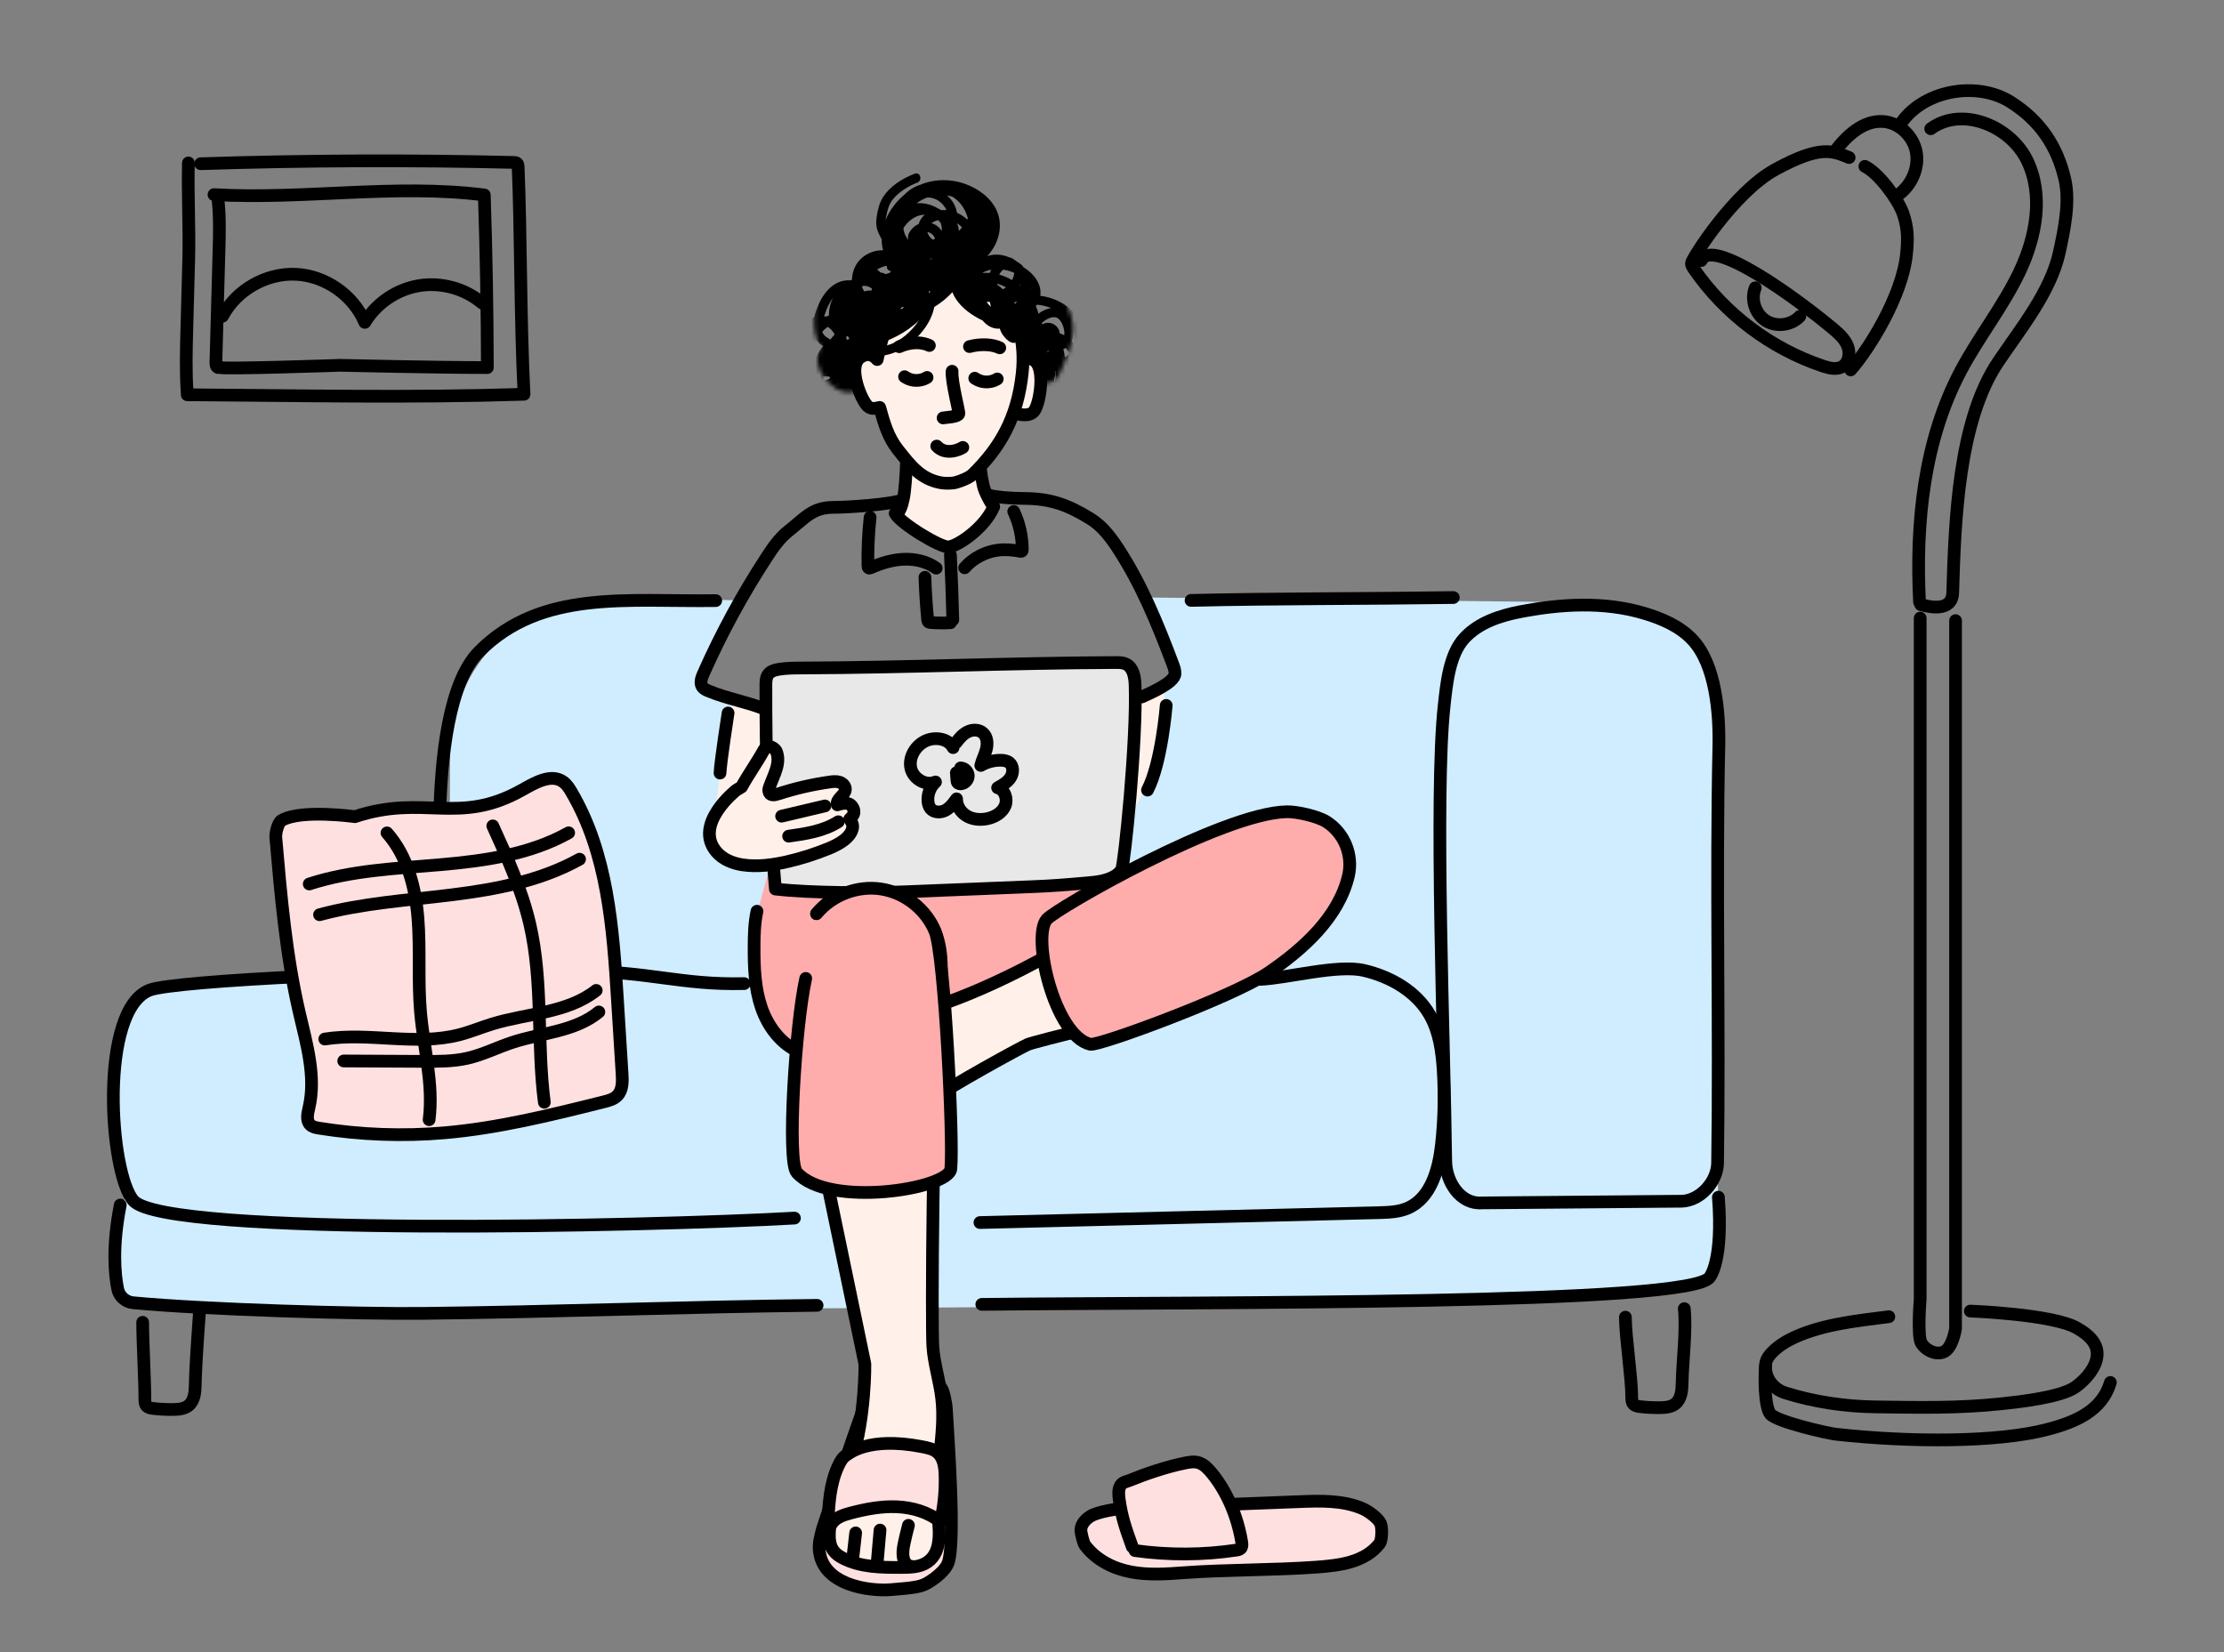 <?xml version="1.0" encoding="UTF-8"?> <svg xmlns="http://www.w3.org/2000/svg" width="525" height="390" viewBox="0 0 525 390" fill="none"><rect x="0" y="0" width="525" height="390" fill="#808080" stroke="none"/><path d="M372.121 142.174L271.883 141.056L278.586 158.481L258.695 172.779L195.893 170.989L167.953 163.676C166.696 163.259 165.263 161.089 165.855 159.906L174.737 141.729L143.829 140.983C123.178 140.655 106.262 157.298 106.262 177.937L105.926 227.669L43.737 233.031C34.76 233.031 27.816 238.131 27.816 247.103L27.509 272.177L29.716 282.566L27.326 287.139L27.15 301.547C27.15 304.228 30.667 307.603 33.349 307.742L94.697 310.087L141.3 309.079C141.3 309.079 345.3 308.575 388.43 305.448C393.321 305.09 405.807 301.788 405.733 296.213L405.193 253.853L405.638 248.936L405.302 172.099C406.976 149.539 390.55 142.503 372.114 142.167L372.121 142.174Z" fill="#CFEDFF"></path><path d="M194.167 360.878C193.75 362.486 193.268 364.129 193.385 365.788C193.992 374.139 204.994 375.666 210.308 375.256C216.12 374.811 217.465 374.54 219.037 373.62C221.149 372.378 223.291 370.486 223.832 368.893C225.623 363.647 223.722 338.624 223.386 332.37C223.335 331.435 222.772 328.308 222.173 327.585C217.575 321.981 216.39 325.006 215.564 325.444C215.564 325.444 207.187 325.444 205.732 327.79C204.277 330.135 194.167 360.878 194.167 360.878Z" fill="#FFE0E0" stroke="black" stroke-width="3" stroke-linecap="round" stroke-linejoin="round"></path><path d="M181.872 204.217C181.872 204.217 178.02 217.616 178.02 218.792C178.02 219.968 178.524 229.678 178.524 229.678L179.701 238.387L183.224 244.253L191.441 249.616L228.987 241.572L268.045 211.749L261.342 198.35L181.887 204.217H181.872Z" fill="#FFACAD"></path><path d="M172.764 165.517C172.764 165.517 168.743 188.523 169.189 190.978C169.635 193.433 183.714 191.869 183.714 191.869L185.505 166.627L172.764 165.51V165.517Z" fill="#FFF1E9"></path><path d="M274.903 163.055C274.903 163.055 275.042 186.558 262.665 196.501C259.814 198.788 257.965 186.828 257.965 186.828L267.505 163.391L274.895 163.055H274.903Z" fill="#FFF1E9"></path><path d="M232.326 116.486C234.081 117.473 239.783 117.655 241.793 117.663C248.014 117.685 252.108 119.19 257.408 122.455C260.229 124.194 262.276 126.934 264.082 129.717C269.513 138.105 273.329 147.42 276.846 156.771C277.123 157.502 277.401 158.262 277.365 159.044C277.262 161.155 271.465 163.639 269.543 164.516" stroke="black" stroke-width="3" stroke-linecap="round" stroke-linejoin="round"></path><path d="M213.327 117.94C210.293 119.138 199.993 119.759 196.732 119.767C191.776 119.767 190.066 122.258 186.169 125.312C184.005 127.007 182.419 129.316 180.92 131.624C175.233 140.348 170.247 149.524 166.029 159.051C165.591 160.044 165.174 161.265 165.803 162.156C166.146 162.631 166.709 162.887 167.258 163.106C171.6 164.918 175.979 165.604 180.365 167.307" stroke="black" stroke-width="3" stroke-linecap="round" stroke-linejoin="round"></path><path d="M178.692 215.102C178.085 217.915 178.012 220.816 178.012 223.694C178.005 228.45 178.18 233.294 179.715 237.795C181.25 242.295 184.335 246.481 188.721 248.323" stroke="black" stroke-width="3" stroke-linecap="round" stroke-linejoin="round"></path><path d="M192.617 229.985C190.175 240.966 191.425 260.67 191.425 260.67L204.167 321.981C204.167 321.981 204.357 334.175 201.038 344.937C199.306 350.562 196.111 355.837 195.79 361.711C195.709 363.231 195.855 364.86 196.769 366.088C197.339 366.855 198.165 367.395 199.013 367.834C203.18 369.989 208.078 370.025 212.771 370.011C214.913 370.011 217.201 369.952 218.956 368.732C222.618 366.183 221.69 360.688 221.28 356.246C220.484 347.545 223.305 338.792 222.304 330.113C221.821 325.978 220.484 321.967 220.206 317.81C219.877 312.834 220.177 259.252 221.704 237.422C222.121 231.534 222.976 225.375 220.747 219.902C218.605 214.649 213.568 210.682 207.954 209.842C202.34 208.995 196.36 211.303 192.763 215.687" fill="#FFF1E9"></path><path d="M192.617 229.985C190.175 240.966 191.425 260.67 191.425 260.67L204.167 321.981C204.167 321.981 204.357 334.175 201.038 344.937C199.306 350.562 196.111 355.837 195.79 361.711C195.709 363.231 195.855 364.86 196.769 366.088C197.339 366.855 198.165 367.395 199.013 367.834C203.18 369.989 208.078 370.026 212.771 370.011C214.913 370.011 217.201 369.952 218.956 368.732C222.618 366.183 221.69 360.688 221.28 356.246C220.484 347.545 223.305 338.792 222.304 330.113C221.821 325.978 220.484 321.967 220.206 317.81C219.877 312.834 220.177 259.252 221.704 237.422C222.121 231.534 222.976 225.375 220.747 219.902C218.605 214.649 213.568 210.682 207.954 209.842C202.34 208.995 196.36 211.303 192.763 215.687" stroke="black" stroke-width="3" stroke-linecap="round" stroke-linejoin="round"></path><path d="M238.811 239.526C239.512 241.886 241.362 243.873 243.665 244.75" stroke="black" stroke-width="3" stroke-linecap="round" stroke-linejoin="round"></path><path d="M231.326 288.593L325.358 286.263C327.712 286.204 330.139 286.131 332.303 285.196C337.778 282.836 339.627 276.085 340.278 270.167C340.914 264.418 341.046 258.617 340.695 252.845C340.417 248.271 339.788 243.574 337.515 239.592C334.335 234.018 328.267 230.562 322.017 229.093C315.767 227.617 303.895 230.912 297.484 231.183" stroke="black" stroke-width="3" stroke-linecap="round" stroke-linejoin="round"></path><path d="M175.673 232.191C160.585 232.527 153.596 229.334 135.781 229.174C94.953 228.808 41.333 231.482 35.389 233.696C23.254 238.218 25.82 277.086 31.522 283.45C39.198 292.02 153.384 289.477 187.537 287.541" stroke="black" stroke-width="3" stroke-linecap="round" stroke-linejoin="round"></path><path d="M396.932 283.567C401.376 283.443 405.397 278.949 405.455 274.507C405.923 242.427 405.046 207.826 405.755 176.205C405.931 168.264 404.995 156.954 399.607 151.109C396.581 147.829 392.304 146.003 388.02 144.739C378.59 141.955 368.531 142.547 358.875 144.403C354.013 145.338 349.028 147.004 345.68 150.642C342.112 154.514 341.483 161.367 340.906 166.605C338.581 187.69 340.964 247.015 341.279 274.076C341.337 279.088 344.817 284.341 349.824 283.954L396.924 283.559L396.932 283.567Z" stroke="black" stroke-width="3" stroke-linecap="round" stroke-linejoin="round"></path><path d="M383.693 310.928C383.693 315.494 385.199 325.247 385.192 329.814C385.192 330.376 385.207 330.99 385.572 331.428C385.952 331.881 386.603 331.991 387.188 332.056C388.745 332.232 390.316 332.312 391.881 332.29C393.138 332.276 394.483 332.166 395.47 331.384C396.874 330.274 397.056 328.243 397.086 326.453C397.181 321.149 398.131 314.193 397.597 308.918" stroke="black" stroke-width="3" stroke-linecap="round" stroke-linejoin="round"></path><path d="M33.678 312.14C33.678 316.706 34.197 325.678 34.197 330.244C34.197 330.807 34.211 331.421 34.577 331.859C34.957 332.312 35.608 332.422 36.193 332.487C37.749 332.663 39.321 332.743 40.886 332.721C42.143 332.706 43.488 332.597 44.475 331.815C45.879 330.705 46.061 328.674 46.09 326.884C46.186 321.579 47.085 309.795 47.085 309.795" stroke="black" stroke-width="3" stroke-linecap="round" stroke-linejoin="round"></path><path d="M343.071 141.056C322.288 141.363 301.943 141.246 281.16 141.729" stroke="black" stroke-width="3" stroke-linecap="round" stroke-linejoin="round"></path><path d="M168.954 141.78C148.171 142.086 127.805 139.069 113.141 153.783C98.893 168.081 105.092 223.643 105.092 223.643" stroke="black" stroke-width="3" stroke-linecap="round" stroke-linejoin="round"></path><path d="M223.254 236.728C237.575 231.658 256.64 221.269 268.497 211.771C280.355 202.273 288.052 201.404 303.243 201.141C305.626 201.097 308.331 196.231 310.356 197.48C314.625 200.118 313.821 201.082 312.681 205.97C310.392 215.731 304.632 221.05 296.35 226.697C288.067 232.345 270.676 239.388 270.676 239.388C270.676 239.388 244.432 245.795 242.648 246.54C241.252 247.125 224.117 256.454 218.627 260.421" fill="#FFF1E9"></path><path d="M223.254 236.728C237.575 231.658 256.64 221.269 268.497 211.771C280.355 202.273 288.052 201.404 303.243 201.141C305.626 201.097 308.331 196.231 310.356 197.48C314.625 200.118 313.821 201.082 312.681 205.97C310.392 215.731 304.632 221.05 296.35 226.697C288.067 232.345 270.676 239.388 270.676 239.388C270.676 239.388 244.432 245.795 242.648 246.54C241.252 247.125 224.117 256.454 218.627 260.421" stroke="black" stroke-width="3" stroke-linecap="round" stroke-linejoin="round"></path><path d="M234.578 119.592C232.553 124.516 226.178 128.885 223.941 129.111C222.041 129.301 212.559 123.566 211.316 121.184C211.316 121.184 212.391 121.849 213.246 117.736C214.102 113.623 214.102 103.146 214.102 103.146C214.102 103.146 231.288 99.654 230.966 101.648C230.645 103.643 231.39 113.118 232.458 115.741C233.525 118.357 234.585 119.599 234.585 119.599L234.578 119.592Z" fill="#FFF1E9" stroke="black" stroke-width="3" stroke-linecap="round" stroke-linejoin="round"></path><path d="M239.828 86.897C239.828 86.897 241.173 83.156 244.148 85.107C246.809 86.853 245.515 95.109 244.148 97.001C242.781 98.894 238.885 97.315 238.885 97.315" fill="#FFF1E9"></path><path d="M239.828 86.897C239.828 86.897 241.173 83.156 244.148 85.107C246.809 86.853 245.515 95.109 244.148 97.001C242.781 98.894 238.885 97.315 238.885 97.315" stroke="black" stroke-width="3" stroke-linecap="round" stroke-linejoin="round"></path><path d="M234.41 68.347C231.391 66.251 227.633 65.447 223.956 65.33L221.127 65.484C211.872 65.549 208.678 77.348 207.069 84.874C206.287 83.968 205.008 83.106 203.158 84.318C200.169 86.276 202.851 93.254 204.387 95.372C205.337 96.687 206.251 96.497 207.662 96.176C208.685 99.829 209.599 103.153 211.945 106.127C214.979 109.97 217.362 113.118 222.187 113.973C223.086 114.134 224.76 114.127 225.645 113.886C226.778 113.571 228.788 112.797 229.629 111.979C236.077 105.659 240.17 98.66 241.303 88.11C242.086 80.819 240.433 72.534 234.41 68.347Z" fill="#FFF1E9" stroke="black" stroke-width="3" stroke-linecap="round" stroke-linejoin="round"></path><path d="M219.389 81.556C216.011 79.978 212.283 81.841 212.283 81.841" stroke="black" stroke-width="3" stroke-linecap="round" stroke-linejoin="round"></path><path d="M224.754 87.635C224.564 90.17 226.479 97.213 226.348 97.673C226.136 98.448 223.416 98.499 222.627 98.652" stroke="black" stroke-width="3" stroke-linecap="round" stroke-linejoin="round"></path><path d="M236.005 82.105C234.353 81.308 231.641 81.089 228.855 81.812" stroke="black" stroke-width="3" stroke-linecap="round" stroke-linejoin="round"></path><path d="M227.284 105.615C226.312 106.258 223.132 107.493 221.129 105.301" stroke="black" stroke-width="3" stroke-linecap="round" stroke-linejoin="round"></path><path d="M213.533 88.921C213.533 88.921 214.688 89.805 216.282 89.805C217.875 89.805 218.848 89.096 218.848 89.096" stroke="black" stroke-width="3" stroke-linecap="round" stroke-linejoin="round"></path><path d="M230.098 89.279C230.098 89.279 231.253 90.163 232.846 90.163C234.44 90.163 235.412 89.454 235.412 89.454" stroke="black" stroke-width="3" stroke-linecap="round" stroke-linejoin="round"></path><path d="M218.503 71.255C218.342 74.309 216.018 77.246 213.773 79.16C211.325 81.25 208.006 82.397 204.811 81.695C203.437 81.396 202.845 83.507 204.226 83.807C208.152 84.669 212.078 83.383 215.133 80.87C217.94 78.561 220.492 74.981 220.689 71.262C220.762 69.852 218.569 69.86 218.496 71.262L218.503 71.255Z" fill="black"></path><path d="M181.141 186.858L183.042 209.864C191.324 210.836 205.689 210.836 214.023 210.5C223.862 210.105 233.709 209.703 243.549 209.309C248.944 209.09 251.414 208.87 256.795 208.396C258.893 208.213 261.049 207.964 262.899 206.956C263.652 206.547 264.354 205.999 264.77 205.247C265.428 204.07 268.433 174.583 267.95 161.615C267.884 159.752 267.49 157.568 265.808 156.757C265.063 156.399 264.207 156.399 263.381 156.399C237.503 156.509 215.163 157.575 189.285 157.685C187.464 157.692 185.63 157.699 183.831 157.999C182.917 158.152 181.938 158.423 181.375 159.153C180.827 159.869 180.798 160.841 180.798 161.74C180.776 170.112 180.893 178.485 181.141 186.858Z" fill="#E8E8E8" stroke="black" stroke-width="3" stroke-linecap="round" stroke-linejoin="round"></path><path d="M224.987 176.483C223.781 174.204 220.448 173.824 218.182 175.051C215.959 176.257 214.453 178.901 215.024 181.371C215.586 183.833 218.525 185.608 220.835 184.593C219.556 185.754 218.876 187.544 219.073 189.261C219.139 189.846 219.307 190.43 219.687 190.883C220.499 191.855 222.063 191.877 223.182 191.278C224.3 190.679 225.075 189.612 225.813 188.582C225.777 190.277 226.873 191.884 228.365 192.702C229.856 193.513 231.669 193.601 233.321 193.199C234.995 192.783 236.64 191.774 237.283 190.174C237.927 188.574 237.166 186.397 235.5 185.959C236.64 185.331 237.824 184.658 238.533 183.563C239.242 182.467 239.272 180.823 238.248 180.019C237.678 179.573 236.918 179.471 236.194 179.464C234.564 179.457 232.941 179.88 231.523 180.691C231.844 179.369 232.524 178.149 232.846 176.826C233.168 175.504 233.058 173.933 232.035 173.027C231.091 172.187 229.608 172.18 228.467 172.728C227.327 173.276 226.464 174.262 225.718 175.285" stroke="black" stroke-width="3" stroke-linecap="round" stroke-linejoin="round"></path><path d="M225.756 182.416L225.895 184.162C225.909 184.366 225.931 184.585 226.056 184.754C226.231 184.987 226.553 185.046 226.845 185.024C227.788 184.943 228.585 184.052 228.57 183.11C228.556 182.167 227.715 181.312 226.772 181.269" stroke="black" stroke-width="3" stroke-linecap="round" stroke-linejoin="round"></path><path d="M175.043 185.776C176.651 182.846 178.713 179.99 180.321 177.053C180.584 176.578 181.008 176.22 181.549 176.235C182.361 176.256 183.106 177.009 183.209 177.243C184.422 180.034 182.704 182.81 181.673 185.674C181.549 186.017 181.425 186.375 181.483 186.726C181.688 187.895 182.675 187.749 183.808 187.383C187.734 186.105 191.776 185.177 195.87 184.6C196.652 184.49 197.463 184.395 198.216 184.651C198.969 184.907 199.62 185.601 199.554 186.39C199.445 187.793 197.273 188.633 197.661 189.984C198.458 189.743 199.291 189.51 200.11 189.678C200.929 189.846 201.418 190.583 201.586 191.394C201.791 192.366 200.592 193.352 200.592 193.352C200.592 193.352 201.426 194.419 201.272 195.384C200.877 197.787 197.851 199.394 195.592 200.308C192.412 201.601 189.13 202.66 185.782 203.42C182.368 204.195 178.822 204.669 175.357 204.165C173.003 203.822 170.65 202.887 169.114 201.075C163.573 194.551 173.786 186.536 173.786 186.536L175.043 185.776Z" fill="#FFF1E9" stroke="black" stroke-width="3" stroke-linecap="round" stroke-linejoin="round"></path><path d="M184.51 192.666L194.737 190.247" stroke="black" stroke-width="3" stroke-linecap="round" stroke-linejoin="round"></path><path d="M186.162 197.385C190.227 196.815 194.43 196.187 197.888 193.981" stroke="black" stroke-width="3" stroke-linecap="round" stroke-linejoin="round"></path><path d="M171.871 168.308C171.871 168.308 170.08 179.815 169.971 182.489" stroke="black" stroke-width="3" stroke-linecap="round" stroke-linejoin="round"></path><path d="M275.296 166.518C275.296 166.518 274.236 180.034 270.881 186.507" stroke="black" stroke-width="3" stroke-linecap="round" stroke-linejoin="round"></path><path d="M224.359 131.003C224.615 136.103 224.798 141.203 224.922 146.309" stroke="black" stroke-width="3" stroke-linecap="round" stroke-linejoin="round"></path><path d="M205.397 122.127C204.987 125.926 204.819 129.754 204.885 133.575C204.885 133.765 204.914 133.992 205.09 134.079C205.229 134.145 205.389 134.079 205.536 134.021C208.006 132.94 210.638 132.129 213.336 132.019C216.033 131.909 218.818 132.538 221.004 134.116" stroke="black" stroke-width="3" stroke-linecap="round" stroke-linejoin="round"></path><path d="M218.342 136.278C218.451 139.595 218.663 142.912 218.978 146.222C219 146.434 219.029 146.667 219.19 146.806C219.321 146.916 219.504 146.938 219.672 146.952C221.229 147.077 222.801 147.091 224.365 147.003" stroke="black" stroke-width="3" stroke-linecap="round" stroke-linejoin="round"></path><path d="M239.3 120.739C240.623 123.537 241.318 126.634 241.325 129.725C241.325 129.856 241.318 130.017 241.208 130.097C241.106 130.178 240.96 130.156 240.835 130.134C239.147 129.813 237.407 129.659 235.696 129.856C232.648 130.207 229.746 131.727 227.721 134.028" stroke="black" stroke-width="3" stroke-linecap="round" stroke-linejoin="round"></path><path d="M231.764 307.91C286.861 307.318 400.06 308.137 403.635 301.43C403.635 301.43 406.822 297.689 405.645 282.61" stroke="black" stroke-width="3" stroke-linecap="round" stroke-linejoin="round"></path><path d="M28.386 284.458C26.471 294.248 27.078 300.794 27.78 304.264C28.138 306.04 29.629 307.355 31.435 307.53C48.892 309.167 84.551 310.197 99.881 310.036C130.584 309.707 162.178 308.465 192.882 308.137" stroke="black" stroke-width="3" stroke-linecap="round" stroke-linejoin="round"></path><path d="M190.199 230.964C187.757 241.945 185.732 274.076 188.079 276.757C195.499 285.232 223.972 280.695 224.455 275.917C225.127 269.218 222.978 225.382 220.748 219.91C218.607 214.657 213.57 210.69 207.956 209.849C202.341 209.002 196.361 211.311 192.765 215.694" fill="#FFACAD"></path><path d="M190.199 230.964C187.757 241.945 185.732 274.076 188.079 276.757C195.499 285.232 223.972 280.695 224.455 275.917C225.127 269.218 222.978 225.382 220.748 219.91C218.607 214.657 213.57 210.69 207.956 209.849C202.341 209.002 196.361 211.311 192.765 215.694" stroke="black" stroke-width="3" stroke-linecap="round" stroke-linejoin="round"></path><path d="M257.371 246.511C259.338 246.978 291.115 235.274 299.405 229.634C307.695 223.994 316.029 216.49 318.317 206.73C319.465 201.842 317.315 196.582 313.046 193.937C311.021 192.688 306.175 191.577 303.791 191.621C288.601 191.884 249.527 214.35 247.13 216.987C243.467 221.005 248.921 244.494 257.371 246.511Z" fill="#FFACAD" stroke="black" stroke-width="3" stroke-linecap="round" stroke-linejoin="round"></path><path d="M196.235 359.826C197.134 358.27 199.028 357.627 200.768 357.174C204.335 356.239 208.012 355.53 211.704 355.691C215.395 355.852 219.124 356.933 221.997 359.249C222.837 355.611 223.21 351.87 223.086 348.144C223.027 346.296 222.772 344.279 221.434 343.001C220.403 342.014 218.912 341.751 217.508 341.481C204.949 339.077 200.373 343.117 199.708 343.556C198.852 344.118 198.341 345.068 197.902 345.996C195.892 350.27 195.592 355.245 195.453 359.965" fill="#FFE0E0"></path><path d="M196.235 359.826C197.134 358.27 199.028 357.627 200.768 357.174C204.335 356.239 208.012 355.53 211.704 355.691C215.395 355.852 219.124 356.933 221.997 359.249C222.837 355.611 223.21 351.87 223.086 348.144C223.027 346.296 222.772 344.279 221.434 343.001C220.403 342.014 218.912 341.751 217.508 341.481C204.949 339.077 200.373 343.117 199.708 343.556C198.852 344.118 198.341 345.068 197.902 345.996C195.892 350.27 195.592 355.245 195.453 359.965" stroke="black" stroke-width="3" stroke-linecap="round" stroke-linejoin="round"></path><path d="M214.446 360.067C214.446 360.067 213.393 364.1 213.218 365.54C212.662 370.003 215.455 369.784 215.455 369.784" stroke="black" stroke-width="3" stroke-linecap="round" stroke-linejoin="round"></path><path d="M207.743 361.185L207.07 368.893" stroke="black" stroke-width="3" stroke-linecap="round" stroke-linejoin="round"></path><path d="M201.989 361.857L201.316 367.804" stroke="black" stroke-width="3" stroke-linecap="round" stroke-linejoin="round"></path><path d="M257.378 357.934C256.15 358.716 254.937 360.075 255.193 361.616C255.302 362.274 255.734 364.239 256.114 364.751C258.797 368.316 262.876 370.296 267.006 371.078C271.136 371.859 275.354 371.553 279.536 371.246C289.28 370.522 300.947 370.654 310.692 369.938C316.102 369.536 322.155 368.886 325.693 364.334C326.197 363.691 326.38 360.689 325.861 359.578C325.313 358.409 323.098 356.729 321.584 356.093C316.906 354.12 311.745 354.281 306.737 354.478C292.628 355.019 278.52 355.567 264.418 356.108C264.418 356.108 259.228 356.765 257.378 357.941V357.934Z" fill="#FFE0E0" stroke="black" stroke-width="3" stroke-linecap="round" stroke-linejoin="round"></path><path d="M267.284 365.145C265.851 361.142 264.813 358.351 264.207 353.996C264.046 352.857 263.951 351.549 264.506 350.65C265.003 349.847 265.895 349.781 266.619 349.481C270.208 348.005 275.26 346.267 279.58 345.39C280.728 345.156 281.912 344.93 283.038 345.302C284.244 345.704 285.253 346.756 286.159 347.874C289.617 352.155 292.073 357.825 293.104 363.918C293.184 364.378 293.243 364.89 293.053 365.284C292.833 365.737 292.366 365.847 291.956 365.905C283.981 367.096 275.91 367.14 267.935 366.029" fill="#FFE0E0"></path><path d="M267.284 365.145C265.851 361.142 264.813 358.351 264.207 353.996C264.046 352.857 263.951 351.549 264.506 350.65C265.003 349.847 265.895 349.781 266.619 349.481C270.208 348.005 275.26 346.267 279.58 345.39C280.728 345.156 281.912 344.93 283.038 345.302C284.244 345.704 285.253 346.756 286.159 347.874C289.617 352.155 292.073 357.825 293.104 363.918C293.184 364.378 293.243 364.89 293.053 365.284C292.833 365.737 292.366 365.847 291.956 365.905C283.981 367.096 275.91 367.14 267.935 366.029" stroke="black" stroke-width="3" stroke-linecap="round" stroke-linejoin="round"></path><path d="M83.812 192.768C100.158 187.376 108.126 194.945 123.149 186.536C126.234 184.812 130.064 182.496 132.945 184.556C133.8 185.162 134.377 186.076 134.904 186.982C143.435 201.477 144.692 218.967 145.738 235.749C146.11 241.659 146.476 247.577 146.849 253.488C146.966 255.307 146.995 257.367 145.708 258.66C144.882 259.493 143.676 259.815 142.536 260.1C130.137 263.197 117.681 266.303 104.954 267.406C95.085 268.261 85.106 267.888 75.318 266.317C74.58 266.2 73.79 266.047 73.249 265.528C72.226 264.542 72.613 262.869 72.935 261.488C74.667 254.08 72.365 246.408 70.647 239C67.511 225.448 66.304 211.53 65.106 197.67C65.025 196.75 65.566 194.207 66.48 193.674C71.019 191 83.798 192.783 83.798 192.783L83.812 192.768Z" fill="#FFE0E0" stroke="black" stroke-width="3" stroke-linecap="round" stroke-linejoin="round"></path><path d="M73 208.673C82.957 205.437 93.564 205.02 103.995 204.114C114.427 203.208 125.1 201.696 134.238 196.589" stroke="black" stroke-width="3" stroke-linecap="round" stroke-linejoin="round"></path><path d="M75.428 215.928C85.582 213.188 96.167 212.531 106.606 211.238C117.045 209.944 127.63 207.943 136.812 202.821" stroke="black" stroke-width="3" stroke-linecap="round" stroke-linejoin="round"></path><path d="M76.662 245.269C87.16 243.632 98.125 246.92 108.411 244.268C111.079 243.581 113.623 242.507 116.254 241.703C124.53 239.176 133.953 239.154 140.744 233.791" stroke="black" stroke-width="3" stroke-linecap="round" stroke-linejoin="round"></path><path d="M81.137 250.449C87.431 250.478 93.732 250.514 100.026 250.544C103.47 250.558 106.949 250.573 110.312 249.813C114.018 248.973 117.439 247.212 121.051 246.036C127.93 243.786 135.781 243.493 141.366 238.883" stroke="black" stroke-width="3" stroke-linecap="round" stroke-linejoin="round"></path><path d="M91.35 196.611C96.196 202.083 98.097 209.586 98.667 216.87C99.237 224.154 98.638 231.504 99.259 238.781C99.983 247.314 102.381 255.818 101.299 264.315" stroke="black" stroke-width="3" stroke-linecap="round" stroke-linejoin="round"></path><path d="M116.328 194.96C119.771 202.529 123.229 210.156 125.093 218.251C128.244 231.943 126.679 246.27 128.492 260.195" stroke="black" stroke-width="3" stroke-linecap="round" stroke-linejoin="round"></path><path d="M436.51 37.187C432.635 35.646 429.835 34.133 419.082 40.015C409.191 45.421 399.22 61.37 399.264 62.166C399.293 62.641 399.571 63.065 399.841 63.46C407.181 74.126 418.066 82.316 430.347 86.422C431.816 86.912 433.505 87.328 434.85 86.568C436.429 85.67 436.817 83.441 436.166 81.746C435.515 80.052 434.104 78.773 432.716 77.611C423.899 70.232 403.972 55.81 401.603 61.509" stroke="black" stroke-width="3" stroke-linecap="round" stroke-linejoin="round"></path><path d="M440.224 39.27C443.447 40.818 448.075 47.058 449.244 50.433C450.414 53.808 450.414 56.461 450.049 60.019C449.018 70.006 441.152 82.441 436.883 87.321" stroke="black" stroke-width="3" stroke-linecap="round" stroke-linejoin="round"></path><path d="M433 35.916C435.829 32.102 439.82 28.34 444.565 28.683C448.352 28.953 451.648 32.124 452.35 35.85C453.052 39.576 451.312 43.58 448.278 45.86" stroke="black" stroke-width="3" stroke-linecap="round" stroke-linejoin="round"></path><path d="M414.345 67.938C413.242 70.663 414.338 74.097 416.809 75.683C419.28 77.268 422.862 76.815 424.872 74.674" stroke="black" stroke-width="3" stroke-linecap="round" stroke-linejoin="round"></path><path d="M455.764 30.393C463.089 25.008 474.507 29.662 478.499 37.823C482.49 45.984 480.655 55.898 476.766 64.11C472.877 72.322 467.109 79.511 462.855 87.547C454.112 104.074 452.189 123.427 453.125 142.101" stroke="black" stroke-width="3" stroke-linecap="round" stroke-linejoin="round"></path><path d="M449.061 28.647C454.682 21.085 466.934 19.185 474.705 24.124C481.547 28.471 485.641 34.484 487.447 42.382C488.667 47.722 487.279 54.283 486.109 59.639C484.099 68.851 476.964 77.618 471.693 85.436C462.27 99.419 461.466 123.032 460.962 139.88C460.823 144.607 455.26 143.233 453.417 142.729" stroke="black" stroke-width="3" stroke-linecap="round" stroke-linejoin="round"></path><path d="M453.279 145.907V306.697C453.279 306.697 452.555 315.464 453.564 317.086C454.573 318.708 456.795 319.87 458.703 319.19C460.94 318.394 461.634 313.594 461.634 313.594V146.499" stroke="black" stroke-width="3" stroke-linecap="round" stroke-linejoin="round"></path><path d="M445.881 310.818C438.022 311.826 429.228 312.688 422.218 316.378C420.317 317.379 417.159 319.644 416.83 321.77C416.34 324.919 418.394 327.855 421.443 328.805C428.263 330.946 435.508 332.005 442.657 332.108C452.986 332.254 462.205 332.451 472.483 331.37C476.599 330.939 486.584 329.835 489.94 327.41C493.295 324.984 496.49 320.71 494.406 317.138C493.471 315.53 491.884 314.405 490.269 313.485C484.559 310.212 465.114 309.488 465.114 309.488" stroke="black" stroke-width="3" stroke-linecap="round" stroke-linejoin="round"></path><path d="M416.823 322.208C416.479 324.392 416.479 332.159 417.941 333.825C419.505 335.614 431.275 338.332 433.475 338.573C450.969 340.495 471.584 340.531 483.426 337.397C490.108 335.636 496.219 332.962 498.178 326.343" stroke="black" stroke-width="3" stroke-linecap="round" stroke-linejoin="round"></path><path d="M51.486 47.321C51.91 51.244 51.808 55.204 51.698 59.149C51.457 67.938 51.208 76.727 50.967 85.516C50.952 85.999 51.018 86.598 51.464 86.758C51.661 86.832 52.012 86.554 52.093 86.751C52.283 87.197 80.296 86.233 80.296 86.233C80.296 86.233 103.462 86.78 115.049 86.766C115.019 73.184 114.778 59.602 114.325 46.02C93.198 43.368 71.772 47.16 50.514 45.947" stroke="black" stroke-width="3" stroke-linecap="round" stroke-linejoin="round"></path><path d="M47.37 38.649C72.006 37.852 96.663 37.75 121.299 38.342C121.569 38.342 121.869 38.364 122.067 38.554C122.242 38.722 122.3 38.985 122.308 39.226C122.98 55.306 122.798 75.178 123.704 93.071C96.78 93.933 72.072 93.378 44.205 93.188" stroke="black" stroke-width="3" stroke-linecap="round" stroke-linejoin="round"></path><path d="M44.476 38.459C44.286 45.545 44.74 54.079 44.55 61.166C44.403 66.682 44.25 72.19 44.104 77.706C43.972 82.631 43.84 87.555 44.169 92.472" stroke="black" stroke-width="3" stroke-linecap="round" stroke-linejoin="round"></path><path d="M52.525 74.645C55.793 68.457 62.789 64.446 69.778 64.746C76.766 65.045 83.397 69.655 86.116 76.099C88.865 71.547 93.668 68.296 98.916 67.434C104.165 66.572 109.757 68.114 113.815 71.54" stroke="black" stroke-width="3" stroke-linecap="round" stroke-linejoin="round"></path><mask id="mask0_997_1322" style="mask-type:luminance" maskUnits="userSpaceOnUse" x="192" y="31" width="62" height="64"><path d="M192.208 75.222C191.959 79.745 193.692 81.754 193.692 81.754C193.692 81.754 191.85 85.107 194.109 88.453C198.773 95.365 203.276 91.58 203.276 91.58C203.276 91.58 237.86 93.48 239.703 94.32C241.545 95.16 241.267 91.303 242.276 90.47C243.285 89.637 248.592 92.311 250.266 87.957C251.94 83.602 255.127 78.963 251.999 72.263C250.997 70.115 250.939 64.168 249.93 61.991C248.921 59.814 245.573 42.557 245.573 42.557L207.691 31.832C207.691 31.832 191.601 53.779 192.266 54.115C192.932 54.451 192.508 69.911 192.208 75.222Z" fill="white"></path></mask><g mask="url(#mask0_997_1322)"><path d="M257.708 103.306C259.426 101.699 260.683 99.697 260.822 97.198C260.925 95.335 260.164 93.677 259.031 92.252C258.593 91.704 258.11 91.186 257.628 90.674C257.408 89.293 256.845 87.993 255.807 86.904C255.785 86.882 255.764 86.868 255.749 86.846C255.632 86.057 255.471 85.29 255.274 84.574C255.179 84.23 255.054 83.887 254.923 83.558C255.537 82.323 255.844 80.921 255.829 79.569C255.771 74.177 250.814 70.576 245.858 69.867C245.763 69.852 245.661 69.845 245.566 69.83C245.99 66.988 243.95 64.519 241.655 63.116C241.625 63.094 241.589 63.08 241.56 63.065C241.538 63.021 241.53 62.963 241.501 62.926C241.18 62.4 240.441 62.042 239.959 61.691C239.315 61.224 238.877 60.822 238.241 60.756C236.538 59.996 234.71 59.923 233.036 60.442C233.175 60.296 233.321 60.157 233.453 60.004C235.792 57.235 236.808 53.326 235.361 49.885C234.037 46.743 230.945 44.53 227.816 43.405C224.644 42.265 220.981 42.199 217.809 43.383C217.663 43.441 217.516 43.507 217.37 43.573C215.945 44.018 214.621 44.8 213.583 45.867C211.624 47.489 210.001 49.607 209.044 51.945C209.095 51.478 209.205 51.017 209.307 50.55C209.585 49.337 209.855 48.256 210.623 47.248C211.361 46.269 212.333 45.443 213.342 44.771C214.336 44.106 215.404 43.543 216.522 43.12C217.831 42.63 217.268 40.511 215.937 41.008C213.006 42.111 210.06 43.96 208.371 46.67C207.552 47.986 207.223 49.549 206.968 51.054C206.741 52.376 206.799 53.589 207.319 54.839C207.552 55.401 207.83 55.942 208.13 56.468C208.13 57.337 208.232 58.214 208.459 59.083C205.864 59.01 203.269 60.398 202.004 62.685C201.434 63.708 201.149 64.862 201.112 66.024C200.988 66.082 200.864 66.141 200.739 66.199C200.659 66.177 200.564 66.163 200.469 66.163C196.858 66.09 194.416 69.041 193.151 72.103C192.778 73.001 192.42 73.951 192.157 74.923C191.777 75.04 191.419 75.193 191.075 75.383C190.936 75.361 190.79 75.361 190.637 75.397C185.973 76.413 184.24 81.885 185.154 86.093C185.366 87.072 185.768 88 186.316 88.811C184.832 89.293 185.19 90.513 184.415 91.894C184.006 92.632 183.582 93.451 183.334 94.269C183.063 94.415 182.8 94.583 182.551 94.787C181.119 95.993 180.819 98.009 180.782 99.778C180.738 101.641 181.17 103.54 182.369 105.009C183.436 106.316 184.978 107.113 186.572 107.602C187.552 107.902 187.113 108.143 188.151 108.282C188.173 108.486 188.188 108.691 188.217 108.895C186.718 111.146 185.249 114.316 186.916 116.786C187.939 118.291 189.854 118.773 191.558 119.014C193.261 119.255 194.979 119.197 196.667 118.853C197.515 118.678 198.356 118.437 199.16 118.115C199.986 118.378 200.856 118.503 201.624 118.51C203.707 118.525 205.783 117.831 207.604 116.808C207.647 117.158 207.618 117.516 207.472 117.882C207.136 118.744 208.335 119.664 209.08 119.116C212.37 116.713 213.964 112.366 212.838 108.413C212.523 107.295 211.939 106.316 211.368 105.315C210.805 104.336 210.455 103.365 210.177 102.269C209.687 100.333 209.197 98.47 207.487 97.257C207.202 97.052 206.661 97.038 206.383 97.257C205.469 97.958 204.526 95.562 203.89 94.963C203.678 94.766 204.065 94.152 203.678 93.772C204.504 93.743 202.369 93.838 202.355 93.524C202.779 93.385 202.954 93.377 202.969 92.866C202.991 91.865 202.779 90.908 202.348 90.024C202.077 88.468 201.799 86.919 201.529 85.363C201.478 85.056 203.042 85.443 202.845 85.319C202.925 85.034 203.32 85.078 203.349 84.764C203.371 84.508 203.386 84.033 203.181 83.814C203.795 83.741 202.859 84.347 203.429 84.179C203.612 84.508 203.298 83.266 203.722 83.31C205.001 83.449 206.799 84.588 207.34 83.427C207.384 83.332 206.88 81.381 206.902 81.286C207.582 81.096 208.24 80.87 208.861 80.636C212.925 79.109 216.559 76.559 219.278 73.169C221.157 72.205 222.897 70.941 224.41 69.392C224.541 69.253 224.68 69.114 224.812 68.968C225.762 71.386 227.853 73.33 230.192 74.711C230.726 75.025 231.325 75.376 231.961 75.66C232.773 76.647 233.84 77.392 235.171 77.56C235.463 77.597 235.741 77.597 235.997 77.56C236.165 78.086 236.399 78.59 236.72 79.05C237.305 79.891 238.548 81.257 239.688 80.877C239.703 80.877 239.71 80.87 239.718 80.862C240.288 81.206 241.136 81.133 241.377 80.424C241.494 80.804 241.633 81.184 241.801 81.556C242.357 82.776 243.541 84.092 244.886 84.844C245.193 85.516 245.632 86.13 246.114 86.692C246.304 86.912 246.575 87.131 246.772 87.365C246.67 88.037 246.618 88.716 246.618 89.396C245.661 92.442 245.061 95.745 245.858 98.828C245.77 99.23 245.734 99.639 245.734 100.048C245.617 100.062 245.507 100.062 245.39 100.084C244.871 99.288 244.118 98.674 243.139 98.433C241.487 98.024 239.52 98.682 238.796 100.304C238.76 100.377 238.753 100.457 238.731 100.53C237.897 101.071 237.254 101.925 237.503 102.985C237.546 103.175 237.627 103.35 237.714 103.511C237.305 103.957 236.983 104.483 236.757 105.045C236.362 104.899 235.887 105.016 235.573 105.293C234.805 105.98 234.586 106.864 234.666 107.799C234.6 107.851 234.527 107.894 234.461 107.946C234.447 107.96 234.381 108.019 234.315 108.077C233.986 108.114 233.679 108.26 233.511 108.581C233.453 108.691 233.409 108.808 233.38 108.932C233.072 109.465 232.086 109.757 232.056 110.342C231.04 111.189 231.391 112.833 231.691 114.243C232.122 116.267 234.001 117.801 236.055 117.86C236.34 117.867 236.625 117.845 236.903 117.809C237.108 118.115 237.437 118.357 237.802 118.393C239.827 118.583 241.859 118.196 243.672 117.312C243.899 117.487 244.148 117.648 244.411 117.779C246.64 118.926 249.747 119.029 252.181 118.678C255.296 118.225 257.24 115.873 258.403 113.104C258.995 111.701 259.338 110.225 259.455 108.705C259.565 107.251 259.558 105.52 258.658 104.293C258.402 103.942 258.074 103.635 257.715 103.365L257.708 103.306ZM255.705 102.167C255.354 102.013 255.003 101.874 254.674 101.75C254.616 101.728 254.55 101.706 254.484 101.692C254.499 101.67 254.513 101.641 254.521 101.619C255.771 99.215 257.094 96.643 257.569 93.955C258.154 94.758 258.593 95.65 258.629 96.687C258.702 98.988 257.386 100.778 255.69 102.167H255.705ZM209.526 115.485C209.592 115.427 209.665 115.376 209.731 115.317C209.672 115.405 209.621 115.485 209.555 115.573C209.548 115.544 209.534 115.515 209.526 115.485ZM185.3 95.803C185.417 95.774 185.534 95.752 185.658 95.73C185.563 95.883 185.468 96.044 185.388 96.205C185.344 96.073 185.315 95.935 185.3 95.803ZM208.159 113.147C208.057 113.009 207.947 112.87 207.838 112.738C208.232 111.825 208.422 110.795 208.525 109.779C208.919 110.978 208.985 112.263 208.159 113.147ZM198.802 115.522C198.554 115.368 198.334 115.178 198.203 114.945C198.13 114.813 198.086 114.667 198.071 114.528C198.59 114.857 199.131 115.149 199.694 115.405C199.628 115.441 199.555 115.471 199.489 115.507C199.263 115.522 199.029 115.529 198.802 115.522ZM189.065 98.528C189.372 99.273 189.759 99.989 190.227 100.632C190.176 100.698 190.125 100.771 190.074 100.837C189.664 100.793 189.27 100.559 189.043 100.143C188.75 99.602 188.802 99.018 189.065 98.521V98.528ZM191.85 84.165C191.799 83.054 192.011 81.944 192.428 80.921C192.515 80.709 192.618 80.497 192.72 80.293C193.049 80.738 193.458 81.14 193.941 81.476C194.058 81.556 194.189 81.622 194.314 81.695C193.597 82.521 193.027 83.478 192.64 84.508C192.406 84.654 192.179 84.822 191.967 85.012C191.894 84.698 191.857 84.391 191.843 84.165H191.85ZM253.336 91.902C253.103 92.698 252.73 93.443 252.16 94.057C252.043 94.181 251.918 94.298 251.787 94.408C251.809 94.378 251.838 94.356 251.86 94.327C252.474 93.589 252.847 92.705 252.993 91.763C253.11 91.792 253.227 91.843 253.336 91.902ZM227.1 53.677C226.866 53.969 226.618 54.247 226.362 54.517C226.34 54.247 226.303 53.976 226.245 53.713C226.172 53.377 226.069 53.056 225.945 52.756C225.945 52.742 225.945 52.72 225.952 52.705C226.376 52.983 226.756 53.304 227.1 53.677ZM254.236 94.97C254.038 95.708 253.658 96.446 253.234 97.125C253.154 96.848 253.051 96.578 252.934 96.307C253.19 96.11 253.424 95.905 253.622 95.708C253.848 95.482 254.053 95.233 254.236 94.978V94.97ZM239.169 72.753C239.169 72.753 239.155 72.819 239.147 72.848C239.045 72.811 238.95 72.782 238.855 72.767C238.774 72.709 238.701 72.643 238.628 72.577C238.57 72.227 238.482 71.883 238.38 71.555C238.972 71.481 239.557 71.357 240.127 71.182C239.71 71.598 239.374 72.11 239.162 72.753H239.169ZM249.082 88.797C249.199 88.329 249.214 87.905 249.155 87.504C249.206 87.598 249.25 87.701 249.301 87.796C249.25 88.746 249.126 89.681 248.928 90.616C248.892 90.287 248.863 89.958 248.848 89.629C248.928 89.352 249.009 89.074 249.075 88.797H249.082ZM251.363 99.01C251.37 99.2 251.37 99.398 251.363 99.588C250.997 100.004 250.61 100.398 250.208 100.778C250.405 99.814 250.522 98.835 250.573 97.849C250.61 97.673 250.632 97.505 250.646 97.337C250.756 97.323 250.866 97.308 250.975 97.279C251.202 97.827 251.341 98.419 251.37 99.003L251.363 99.01ZM239.886 109.297C240.017 109.407 240.141 109.516 240.273 109.633C240.193 109.925 240.054 110.196 239.856 110.422C239.754 110.349 239.637 110.291 239.527 110.262C239.491 110.254 239.447 110.24 239.41 110.232C239.389 110.232 239.359 110.232 239.337 110.232C239.323 110.123 239.308 110.02 239.294 109.911C239.462 109.684 239.659 109.487 239.893 109.304L239.886 109.297ZM239.345 69.107C239.345 69.107 239.367 69.085 239.374 69.078C239.374 69.078 239.389 69.092 239.396 69.092C239.381 69.092 239.359 69.1 239.345 69.107ZM236.508 68.442C236.216 68.143 235.909 67.858 235.573 67.595C235.529 67.551 235.478 67.507 235.426 67.456C235.404 67.295 235.397 67.127 235.397 66.959C236.114 67.171 236.808 67.456 237.473 67.807C237.174 68.048 236.859 68.26 236.516 68.442H236.508ZM233.635 64.424C233.051 64.387 232.466 64.402 231.874 64.431C232.51 64.044 233.233 63.796 233.994 63.664C233.855 63.913 233.738 64.161 233.643 64.424H233.635ZM197.866 90.528C197.866 90.623 197.866 90.718 197.866 90.806C197.808 90.769 197.742 90.733 197.684 90.704C197.749 90.645 197.808 90.587 197.874 90.528H197.866ZM193.912 100.442C193.78 100.406 193.656 100.355 193.539 100.289C193.641 100.201 193.758 100.121 193.868 100.041C193.89 100.172 193.904 100.304 193.912 100.442ZM196.77 96.117C196.77 96.117 196.784 96.088 196.792 96.073C196.784 96.103 196.777 96.11 196.77 96.117ZM192.852 98.068C192.713 98.163 192.581 98.258 192.449 98.353C192.42 98.148 192.406 97.936 192.398 97.732C192.559 97.827 192.713 97.936 192.852 98.068ZM198.1 98.535C198.005 98.55 197.903 98.565 197.808 98.579C197.61 97.732 197.282 96.914 196.814 96.168C196.799 96.146 196.784 96.132 196.777 96.11C196.792 96.095 196.821 96.081 196.894 96.081C197.033 96.081 197.121 96.132 197.238 96.205C197.618 96.431 197.888 96.892 198.159 97.228C198.32 97.425 198.48 97.615 198.656 97.798C198.502 98.053 198.312 98.294 198.108 98.528L198.1 98.535ZM195.798 88.928C195.863 89.045 195.915 89.162 195.988 89.272C195.841 89.367 195.695 89.462 195.527 89.534C195.227 89.673 194.906 89.768 194.584 89.849C194.474 89.549 194.394 89.242 194.328 88.928C194.818 88.841 195.315 88.841 195.798 88.928ZM197.442 104.643C197.574 104.658 197.706 104.665 197.837 104.672C197.837 104.716 197.822 104.767 197.822 104.811C197.464 104.826 197.099 104.884 196.733 104.994C196.821 104.855 196.916 104.716 196.996 104.57C197.143 104.592 197.296 104.621 197.442 104.643ZM197.939 107.003C197.939 107.003 197.896 107.032 197.874 107.047C197.859 107.04 197.852 107.032 197.837 107.018C197.874 107.018 197.903 107.003 197.939 107.003ZM202.984 112.168C202.984 112.168 202.984 112.139 202.984 112.125C203.21 112.125 203.437 112.132 203.656 112.125C203.671 112.125 203.685 112.125 203.7 112.125C203.495 112.38 203.276 112.621 203.049 112.862C202.932 112.687 202.896 112.461 202.976 112.168H202.984ZM219.878 61.019C219.973 61.048 220.068 61.078 220.17 61.1C219.892 61.165 219.607 61.195 219.315 61.202C219.505 61.151 219.695 61.092 219.885 61.027L219.878 61.019ZM220.47 56.511C220.397 56.533 220.323 56.555 220.243 56.577C219.592 56.183 219.095 55.503 218.905 54.765C219.666 54.904 220.375 55.416 220.704 56.256C220.63 56.343 220.55 56.431 220.477 56.519L220.47 56.511ZM222.027 52.559C222.29 53.165 222.348 53.889 222.326 54.539C221.939 53.947 221.42 53.443 220.821 53.085C220.521 52.902 220.206 52.778 219.885 52.683C220.353 52.34 220.886 52.106 221.457 51.96C221.661 52.15 221.851 52.354 222.027 52.566V52.559ZM217.809 50.718C217.97 50.703 218.123 50.696 218.284 50.696C217.582 51.273 217.107 52.033 216.866 52.88C216.208 53.165 215.608 53.604 215.14 54.181C214.541 54.926 214.088 55.825 214.475 56.665C213.898 56.051 213.474 55.248 213.306 54.225C213.284 54.101 213.276 53.984 213.262 53.859C214.263 52.245 215.945 50.915 217.809 50.718ZM204.87 67.609C205.228 67.726 205.549 67.909 205.849 68.135C205.783 68.289 205.732 68.45 205.674 68.61C205.623 68.61 205.571 68.596 205.52 68.596C205.023 68.559 204.519 68.639 204.036 68.8C203.81 68.479 203.634 68.128 203.51 67.748C203.539 67.668 203.576 67.58 203.605 67.5C204.029 67.449 204.46 67.471 204.862 67.609H204.87ZM210.36 73.162C210.403 72.943 210.44 72.724 210.462 72.504C210.966 72.358 211.449 72.146 211.895 71.883C211.946 72.022 212.026 72.154 212.143 72.263C212.472 72.57 212.933 72.658 213.328 72.497C213.342 72.519 213.349 72.541 213.364 72.555C213.116 72.709 212.874 72.855 212.633 72.994C211.873 73.103 211.113 73.147 210.345 73.154L210.36 73.162ZM222.18 49.607C221.932 49.454 221.676 49.315 221.405 49.198C219.899 48.292 218.138 47.847 216.376 47.978C217.151 47.394 218.013 46.941 218.92 46.605C220.952 46.605 222.648 47.876 223.423 49.607C223.014 49.571 222.604 49.571 222.188 49.607H222.18ZM192.296 89.958C192.296 89.958 192.259 89.958 192.237 89.958C192.252 89.944 192.267 89.929 192.281 89.914C192.281 89.929 192.289 89.944 192.296 89.966V89.958ZM198.956 111.664L199.921 111.986C200.147 112.307 200.44 112.578 200.776 112.753C200.812 113.031 200.885 113.301 200.995 113.549C200.184 113.235 199.409 112.826 198.7 112.322C198.78 112.103 198.868 111.883 198.956 111.664ZM205.476 108.304C205.286 107.799 205.045 107.31 204.76 106.85C204.643 106.66 204.519 106.47 204.387 106.28C205.089 106.221 205.776 106.36 206.383 106.711C206.229 107.332 205.93 107.887 205.476 108.304ZM199.935 80.27C199.869 80.037 199.796 79.803 199.709 79.569C199.847 79.474 199.979 79.379 200.125 79.299C200.235 79.533 200.374 79.759 200.527 79.971C200.323 80.059 200.125 80.154 199.935 80.27ZM226.215 64.329C226.215 64.329 226.274 64.314 226.303 64.307C226.289 64.322 226.274 64.329 226.259 64.344C226.245 64.344 226.23 64.336 226.208 64.329H226.215ZM232.517 68.04C232.802 68.318 233.065 68.61 233.306 68.924C232.999 68.837 232.692 68.734 232.385 68.625C232.422 68.428 232.466 68.23 232.517 68.048V68.04ZM233.643 71.277C233.643 71.277 233.672 71.277 233.687 71.284C233.745 71.679 233.825 72.066 233.928 72.453C233.555 72.081 233.204 71.686 232.882 71.27C233.138 71.284 233.394 71.284 233.643 71.27V71.277ZM249.133 106.382C249.002 105.915 248.914 105.432 248.855 104.95C248.921 104.797 248.994 104.651 249.06 104.497C249.199 104.402 249.338 104.314 249.477 104.22C249.491 104.263 249.499 104.314 249.521 104.358C249.659 104.643 249.784 104.928 249.908 105.213C249.652 105.608 249.396 105.995 249.133 106.389V106.382ZM240.909 67.5C240.851 67.449 240.792 67.405 240.734 67.361C240.77 67.295 240.807 67.215 240.843 67.149C240.873 67.266 240.887 67.383 240.909 67.5ZM235.872 64.826C236.114 64.373 236.428 63.978 236.815 63.65C237.715 63.781 238.584 64.037 239.345 64.373C239.374 64.387 239.403 64.402 239.432 64.417C239.359 65.016 239.177 65.578 238.899 66.104C237.948 65.556 236.932 65.125 235.872 64.826ZM225.382 46.809C226.954 47.964 227.97 49.673 228.474 51.536C228.423 51.631 228.379 51.726 228.328 51.821C227.612 51.156 226.8 50.616 225.916 50.236C225.682 48.957 225.119 47.744 224.198 46.751C223.993 46.532 223.767 46.327 223.533 46.13C223.964 46.196 224.388 46.291 224.805 46.422C225.002 46.539 225.199 46.67 225.389 46.809H225.382ZM209.468 63.467C209.672 63.818 209.994 63.978 210.345 63.986C210.243 64.124 210.14 64.256 210.038 64.402C209.731 64.49 209.424 64.592 209.131 64.723C208.729 64.512 208.283 64.373 207.801 64.307C207.669 64.168 207.538 64.029 207.399 63.898C207.267 63.774 207.136 63.693 206.997 63.65C207.677 63.24 208.517 62.839 209.351 62.743C209.314 62.999 209.351 63.262 209.475 63.474L209.468 63.467ZM198.437 75.821C198.437 75.821 198.451 75.85 198.458 75.872C198.444 75.858 198.437 75.843 198.422 75.829C198.422 75.829 198.429 75.829 198.437 75.829V75.821ZM197.04 78.948C196.682 79.321 196.346 79.715 196.053 80.146C195.198 79.759 194.401 79.182 194.094 78.305C194.482 77.882 194.913 77.494 195.381 77.158C196.075 77.538 196.624 78.203 197.04 78.948ZM191.477 102.766C191.667 102.685 191.843 102.59 192.011 102.481C192.398 102.766 192.808 103.029 193.239 103.248C193.217 103.336 193.18 103.423 193.159 103.511C193.144 103.54 193.129 103.562 193.115 103.591C192.318 104.139 191.572 104.797 190.892 105.505C190.739 105.542 190.585 105.564 190.432 105.564C190.622 104.585 190.973 103.642 191.47 102.773L191.477 102.766ZM196.865 110.364C196.887 110.495 196.938 110.62 197.011 110.736C197.011 110.744 197.011 110.751 197.004 110.766C196.836 110.561 196.675 110.357 196.521 110.137C196.638 110.218 196.755 110.298 196.872 110.371L196.865 110.364ZM219.307 68.975C219.344 68.873 219.388 68.771 219.417 68.669C219.475 68.683 219.534 68.698 219.592 68.705C219.475 68.932 219.351 69.136 219.263 69.29C219.278 69.187 219.293 69.085 219.3 68.983L219.307 68.975ZM221.815 66.345C221.764 66.243 221.712 66.141 221.661 66.053C221.661 66.009 221.661 65.958 221.669 65.914C222.158 65.841 222.648 65.732 223.116 65.578C223.277 65.68 223.438 65.79 223.598 65.892C223.028 66.104 222.429 66.25 221.815 66.338V66.345ZM247.466 82.689H247.481C247.51 82.762 247.539 82.835 247.561 82.915C247.401 83.018 247.211 83.083 247.013 83.12C247.203 83.018 247.364 82.879 247.466 82.696V82.689ZM242.071 101.874C242.013 101.94 241.969 102.013 241.925 102.079C241.889 101.962 241.852 101.838 241.801 101.721C241.918 101.721 242.035 101.75 242.13 101.801C242.108 101.823 242.093 101.845 242.071 101.867V101.874ZM248.292 111.599L248.241 111.752C248.19 111.686 248.139 111.62 248.102 111.555C248.073 111.511 248.059 111.467 248.029 111.423C248.117 111.482 248.205 111.533 248.292 111.599ZM250.347 110.473C250.025 110.152 249.681 109.867 249.309 109.626C249.506 109.531 249.689 109.399 249.813 109.217C250.149 108.749 250.478 108.274 250.8 107.799C250.895 108.165 250.983 108.537 251.056 108.91C251.253 109.911 251.582 111.547 250.822 112.424C250.639 112.636 250.434 112.746 250.215 112.782C250.369 112.388 250.478 111.949 250.617 111.525C250.741 111.16 250.595 110.729 250.332 110.459L250.347 110.473ZM252.393 105.557C252.861 106.389 253.132 107.339 253.176 108.296C252.986 107.368 252.715 106.448 252.393 105.557ZM253.702 89.681C253.395 89.586 253.081 89.534 252.766 89.527C252.467 88.709 251.984 87.956 251.524 87.189C251.524 87.072 251.531 86.956 251.531 86.839C251.604 86.809 251.677 86.78 251.75 86.744C252.445 87.058 253.103 87.43 253.68 87.905C253.724 88.497 253.739 89.096 253.702 89.681ZM252.32 83.573C252.094 83.85 251.823 84.092 251.538 84.311C251.48 84.289 251.414 84.267 251.355 84.245C251.275 83.624 251.158 83.003 251.019 82.389C251.217 82.316 251.392 82.236 251.56 82.134C251.904 82.513 252.211 82.937 252.459 83.383C252.408 83.449 252.372 83.514 252.32 83.573ZM249.923 75.295C250.793 76.099 251.304 77.655 251.253 78.809C251.253 78.926 251.224 79.028 251.209 79.131C250.88 78.956 250.537 78.809 250.178 78.685C250.054 77.648 249.396 76.771 248.358 76.376C247.583 76.084 246.75 76.165 246.063 76.544C246.019 76.486 245.975 76.428 245.939 76.369C245.917 76.34 245.909 76.303 245.887 76.274C246.004 76.165 246.121 76.07 246.231 75.982C247.189 75.215 248.841 74.294 249.923 75.295ZM243.241 68.245C243.241 68.157 243.234 68.07 243.226 67.982C243.256 68.062 243.27 68.143 243.292 68.223C243.278 68.23 243.263 68.238 243.241 68.245ZM190.987 78.196C191.221 77.94 191.492 77.713 191.784 77.509C191.784 77.567 191.784 77.626 191.784 77.684C190.512 79.386 189.723 81.447 189.657 83.573C189.16 81.768 189.694 79.606 190.987 78.196ZM188.283 94.941C188.297 95.321 188.334 95.694 188.385 96.073C187.917 96.417 187.508 96.833 187.201 97.345C186.609 98.331 186.521 99.544 186.872 100.596C186.323 100.019 185.819 99.405 185.359 98.755C185.359 98.682 185.366 98.601 185.38 98.528C185.607 96.936 186.813 95.591 188.283 94.941ZM201.485 97.315C201.485 97.315 201.485 97.293 201.485 97.279C201.536 97.323 201.587 97.374 201.646 97.418C201.595 97.381 201.543 97.352 201.492 97.315H201.485ZM222.005 68.515C222.005 68.515 222.063 68.508 222.093 68.501C222.056 68.537 222.019 68.566 221.983 68.603C221.99 68.574 221.997 68.544 222.005 68.515ZM247.708 94.685C247.825 94.941 247.942 95.197 248.044 95.452C247.912 95.54 247.788 95.642 247.664 95.745C247.664 95.394 247.678 95.043 247.708 94.685ZM253.505 81.008C253.505 81.008 253.49 81.052 253.49 81.074C253.337 80.884 253.176 80.702 253.015 80.534C253.373 79.745 253.49 78.817 253.388 77.896C253.673 78.897 253.731 79.964 253.512 81.008H253.505ZM246.458 72.19C247.035 72.322 247.605 72.497 248.168 72.716C247.079 72.862 246.041 73.366 245.127 74.053C245.025 73.659 244.922 73.264 244.784 72.899C244.703 72.694 244.615 72.49 244.528 72.285C244.615 72.168 244.696 72.051 244.776 71.927C245.42 71.978 246.019 72.088 246.465 72.19H246.458ZM196.594 70.4C196.105 71.401 195.798 72.482 195.71 73.6C195.688 73.878 195.695 74.155 195.71 74.433C195.505 74.528 195.308 74.623 195.11 74.733C194.92 74.689 194.723 74.667 194.526 74.652C194.65 74.309 194.774 73.966 194.891 73.644C195.286 72.548 195.834 71.372 196.587 70.4H196.594ZM187.332 81.688C187.157 84.099 188.034 86.502 190.213 87.847C190.096 88.249 190.008 88.658 189.971 89.082C189.81 89.008 189.65 88.943 189.482 88.884C188.655 88.314 187.983 87.547 187.603 86.605C187.018 85.151 186.923 83.332 187.34 81.681L187.332 81.688ZM186.141 93.297C186.704 92.216 186.038 90.937 187.362 90.762C187.712 90.718 188.049 90.747 188.378 90.82C188.553 90.93 188.729 91.032 188.911 91.127C188.729 91.595 188.582 92.07 188.48 92.567C188.407 92.588 188.334 92.603 188.253 92.625C187.588 92.829 186.967 93.122 186.404 93.48C186.302 93.451 186.185 93.429 186.053 93.429C185.563 93.436 186.521 93.458 186.024 93.509C186.06 93.436 186.097 93.363 186.133 93.297H186.141ZM184.635 104.183C183.589 103.292 183.092 102.013 182.99 100.662C182.917 99.624 182.91 98.185 183.429 97.155C183.524 97.41 183.641 97.673 183.765 97.929C184.028 98.462 184.335 98.974 184.657 99.471C184.664 99.807 184.693 100.143 184.759 100.486C185.103 102.4 184.759 104.161 186.075 105.557C186.075 105.557 186.075 105.557 186.082 105.564C185.037 105.279 185.461 104.884 184.635 104.176V104.183ZM191.082 116.676C189.942 116.428 188.648 116.055 188.429 114.74C188.253 113.703 188.641 112.578 189.116 111.65C189.167 111.759 189.211 111.869 189.27 111.971C190.476 114.192 192.523 115.924 194.855 116.888C193.604 117.012 192.332 116.954 191.09 116.676H191.082ZM245.463 115.814C245.573 115.303 245.295 114.74 244.71 114.514C244.542 114.448 244.367 114.389 244.191 114.331C244.111 114.083 244.045 113.834 243.95 113.593C243.877 113.418 243.789 113.257 243.68 113.104C243.702 113.031 243.709 112.957 243.731 112.884C243.76 112.862 243.789 112.841 243.811 112.819C244.506 113.337 245.295 113.732 246.136 113.936C246.604 114.046 247.072 114.104 247.547 114.112C247.978 114.433 248.453 114.689 248.958 114.835C248.87 114.879 248.782 114.937 248.695 114.974C248.015 115.295 248.015 115.989 248.366 116.472C247.481 116.406 246.589 116.282 245.77 115.946C245.668 115.902 245.558 115.858 245.456 115.807L245.463 115.814ZM257.291 107.704C257.291 110.452 256.253 114.112 253.841 115.741C252.825 116.428 251.597 116.559 250.39 116.559C252.898 115.157 254.857 112.687 255.281 109.809C255.5 108.34 255.303 106.842 254.762 105.483C255.149 105.257 255.53 105.009 255.895 104.753C256.253 104.95 256.604 105.169 256.838 105.462C257.313 106.061 257.291 106.981 257.291 107.704Z" fill="black"></path></g></svg> 